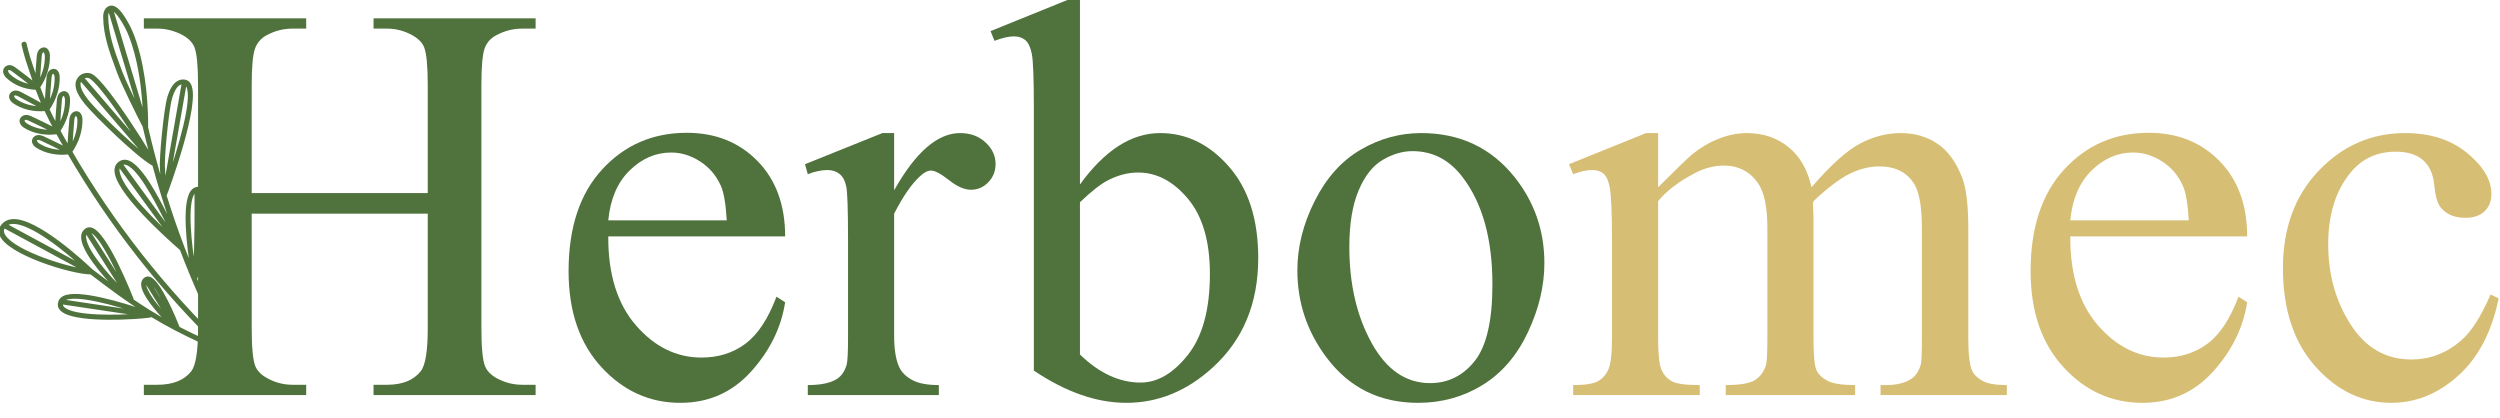 <?xml version="1.0" encoding="UTF-8" standalone="no"?><!DOCTYPE svg PUBLIC "-//W3C//DTD SVG 1.1//EN" "http://www.w3.org/Graphics/SVG/1.1/DTD/svg11.dtd"><svg width="100%" height="100%" viewBox="0 0 938 157" version="1.1" xmlns="http://www.w3.org/2000/svg" xmlns:xlink="http://www.w3.org/1999/xlink" xml:space="preserve" xmlns:serif="http://www.serif.com/" style="fill-rule:evenodd;clip-rule:evenodd;stroke-linejoin:round;stroke-miterlimit:2;"><rect id="Tavola-da-disegno4" serif:id="Tavola da disegno4" x="0" y="0" width="937.5" height="156.25" style="fill:none;"/><clipPath id="_clip1"><rect x="0" y="0" width="937.5" height="156.25"/></clipPath><g clip-path="url(#_clip1)"><g><g><path d="M94.439,72.446l66.052,-0l0,-40.445c0,-7.227 -0.454,-11.987 -1.363,-14.281c-0.699,-1.737 -2.166,-3.231 -4.403,-4.482c-3.006,-1.668 -6.186,-2.501 -9.541,-2.501l-5.033,-0l0,-3.857l60.811,-0l-0,3.857l-5.033,-0c-3.355,-0 -6.535,0.799 -9.541,2.397c-2.237,1.112 -3.757,2.797 -4.561,5.056c-0.804,2.258 -1.205,6.862 -1.205,13.811l-0,91.209c-0,7.157 0.454,11.883 1.363,14.176c0.699,1.737 2.131,3.231 4.298,4.482c3.076,1.668 6.291,2.502 9.646,2.502l5.033,-0l-0,3.857l-60.811,-0l0,-3.857l5.033,-0c5.801,-0 10.03,-1.703 12.686,-5.108c1.748,-2.223 2.621,-7.574 2.621,-16.052l0,-43.051l-66.052,0l-0,43.051c-0,7.157 0.454,11.883 1.363,14.176c0.699,1.737 2.167,3.231 4.403,4.482c3.006,1.668 6.186,2.502 9.541,2.502l5.138,-0l-0,3.857l-60.915,-0l-0,-3.857l5.032,-0c5.872,-0 10.135,-1.703 12.791,-5.108c1.678,-2.223 2.517,-7.574 2.517,-16.052l-0,-91.209c-0,-7.227 -0.455,-11.987 -1.363,-14.281c-0.699,-1.737 -2.132,-3.231 -4.299,-4.482c-3.075,-1.668 -6.291,-2.501 -9.646,-2.501l-5.032,-0l-0,-3.857l60.915,-0l-0,3.857l-5.138,-0c-3.355,-0 -6.535,0.799 -9.541,2.397c-2.166,1.112 -3.669,2.797 -4.508,5.056c-0.839,2.258 -1.258,6.862 -1.258,13.811l-0,40.445Z" style="fill:#50733e;fill-rule:nonzero;"/><path d="M228.221,88.707c-0.07,14.176 3.39,25.295 10.38,33.356c6.99,8.061 15.202,12.092 24.639,12.092c6.29,-0 11.76,-1.72 16.408,-5.16c4.648,-3.44 8.545,-9.33 11.69,-17.669l3.25,2.085c-1.468,9.521 -5.731,18.19 -12.791,26.008c-7.059,7.817 -15.901,11.726 -26.526,11.726c-11.533,0 -21.406,-4.464 -29.618,-13.394c-8.213,-8.93 -12.32,-20.935 -12.32,-36.014c0,-16.331 4.212,-29.066 12.634,-38.204c8.423,-9.138 18.995,-13.707 31.716,-13.707c10.764,-0 19.606,3.527 26.526,10.58c6.919,7.054 10.379,16.487 10.379,28.301l-66.367,-0Zm0,-6.046l44.455,-0c-0.35,-6.115 -1.084,-10.424 -2.202,-12.926c-1.748,-3.891 -4.351,-6.949 -7.811,-9.173c-3.46,-2.223 -7.077,-3.335 -10.852,-3.335c-5.801,-0 -10.991,2.241 -15.569,6.723c-4.578,4.482 -7.252,10.719 -8.021,18.711Z" style="fill:#50733e;fill-rule:nonzero;"/><path d="M335.478,49.93l-0,21.473c8.038,-14.315 16.286,-21.473 24.743,-21.473c3.845,0 7.025,1.164 9.541,3.492c2.517,2.328 3.775,5.021 3.775,8.079c-0,2.71 -0.909,5.003 -2.726,6.879c-1.818,1.877 -3.984,2.815 -6.501,2.815c-2.446,-0 -5.19,-1.199 -8.23,-3.597c-3.041,-2.397 -5.295,-3.596 -6.763,-3.596c-1.258,0 -2.621,0.695 -4.089,2.085c-3.145,2.849 -6.395,7.54 -9.75,14.072l-0,45.761c-0,5.281 0.664,9.277 1.992,11.987c0.909,1.876 2.516,3.44 4.823,4.691c2.306,1.251 5.626,1.876 9.96,1.876l0,3.753l-49.172,-0l-0,-3.753c4.892,0 8.527,-0.764 10.904,-2.293c1.747,-1.112 2.97,-2.884 3.669,-5.316c0.35,-1.182 0.524,-4.552 0.524,-10.111l0,-37.005c0,-11.119 -0.227,-17.738 -0.681,-19.857c-0.454,-2.12 -1.293,-3.666 -2.516,-4.639c-1.224,-0.973 -2.744,-1.459 -4.561,-1.459c-2.167,-0 -4.613,0.521 -7.339,1.563l-1.049,-3.752l29.042,-11.675l4.404,0Z" style="fill:#50733e;fill-rule:nonzero;"/><path d="M405.2,69.214c9.296,-12.856 19.326,-19.284 30.09,-19.284c9.856,0 18.453,4.187 25.792,12.561c7.34,8.374 11.009,19.822 11.009,34.346c0,16.956 -5.662,30.612 -16.985,40.966c-9.715,8.895 -20.549,13.342 -32.502,13.342c-5.592,0 -11.271,-1.007 -17.037,-3.022c-5.767,-2.016 -11.655,-5.039 -17.667,-9.069l0,-98.922c0,-10.841 -0.262,-17.512 -0.786,-20.014c-0.524,-2.502 -1.345,-4.204 -2.464,-5.108c-1.118,-0.903 -2.516,-1.355 -4.194,-1.355c-1.957,0 -4.403,0.556 -7.339,1.668l-1.468,-3.648l28.833,-11.675l4.718,-0l-0,69.214Zm-0,6.671l-0,57.123c3.565,3.475 7.252,6.098 11.061,7.87c3.809,1.772 7.706,2.658 11.69,2.658c6.361,0 12.285,-3.475 17.772,-10.424c5.486,-6.949 8.23,-17.06 8.23,-30.333c-0,-12.231 -2.744,-21.63 -8.23,-28.197c-5.487,-6.567 -11.726,-9.85 -18.715,-9.85c-3.705,-0 -7.409,0.938 -11.114,2.814c-2.796,1.39 -6.361,4.17 -10.694,8.339Z" style="fill:#50733e;fill-rule:nonzero;"/><path d="M533.216,49.93c14.538,0 26.211,5.49 35.018,16.47c7.479,9.381 11.219,20.152 11.219,32.314c-0,8.547 -2.062,17.199 -6.186,25.955c-4.124,8.756 -9.803,15.358 -17.038,19.805c-7.234,4.448 -15.29,6.671 -24.166,6.671c-14.469,0 -25.967,-5.733 -34.495,-17.199c-7.199,-9.659 -10.799,-20.5 -10.799,-32.522c0,-8.756 2.185,-17.46 6.553,-26.112c4.369,-8.652 10.118,-15.045 17.247,-19.18c7.13,-4.134 14.679,-6.202 22.647,-6.202Zm-3.25,6.776c-3.705,-0 -7.427,1.094 -11.166,3.283c-3.74,2.189 -6.763,6.029 -9.069,11.518c-2.307,5.49 -3.46,12.544 -3.46,21.161c-0,13.898 2.778,25.886 8.335,35.962c5.557,10.076 12.878,15.115 21.965,15.115c6.78,-0 12.372,-2.78 16.775,-8.34c4.404,-5.559 6.605,-15.114 6.605,-28.665c0,-16.956 -3.669,-30.299 -11.008,-40.028c-4.963,-6.671 -11.289,-10.006 -18.977,-10.006Z" style="fill:#50733e;fill-rule:nonzero;"/><path d="M622.125,70.257c6.989,-6.95 11.113,-10.945 12.371,-11.988c3.146,-2.641 6.536,-4.691 10.17,-6.15c3.635,-1.459 7.235,-2.189 10.799,-2.189c6.011,0 11.184,1.737 15.517,5.212c4.334,3.475 7.235,8.513 8.703,15.115c7.199,-8.339 13.28,-13.812 18.243,-16.418c4.962,-2.606 10.065,-3.909 15.307,-3.909c5.102,0 9.628,1.303 13.577,3.909c3.95,2.606 7.077,6.862 9.384,12.769c1.538,4.031 2.307,10.355 2.307,18.972l-0,41.069c-0,5.977 0.454,10.077 1.363,12.301c0.699,1.528 1.992,2.831 3.879,3.908c1.887,1.078 4.963,1.616 9.226,1.616l0,3.753l-47.39,-0l0,-3.753l1.992,0c4.124,0 7.339,-0.799 9.646,-2.397c1.608,-1.112 2.761,-2.884 3.46,-5.316c0.28,-1.182 0.419,-4.552 0.419,-10.112l0,-41.069c0,-7.784 -0.943,-13.273 -2.83,-16.47c-2.726,-4.448 -7.095,-6.671 -13.106,-6.671c-3.705,-0 -7.427,0.92 -11.166,2.762c-3.74,1.842 -8.265,5.264 -13.578,10.267l-0.209,1.147l0.209,4.482l0,45.552c0,6.533 0.367,10.598 1.101,12.196c0.734,1.599 2.115,2.936 4.142,4.013c2.027,1.078 5.487,1.616 10.379,1.616l0,3.753l-48.543,-0l0,-3.753c5.312,0 8.964,-0.625 10.956,-1.876c1.992,-1.251 3.373,-3.127 4.142,-5.629c0.349,-1.181 0.524,-4.621 0.524,-10.32l-0,-41.069c-0,-7.784 -1.153,-13.378 -3.46,-16.783c-3.075,-4.447 -7.374,-6.671 -12.896,-6.671c-3.774,-0 -7.514,1.008 -11.218,3.023c-5.802,3.058 -10.275,6.497 -13.42,10.319l-0,51.181c-0,6.255 0.436,10.32 1.31,12.196c0.874,1.877 2.167,3.284 3.879,4.222c1.713,0.938 5.19,1.407 10.432,1.407l0,3.753l-47.494,-0l-0,-3.753c4.403,0 7.479,-0.469 9.226,-1.407c1.747,-0.938 3.075,-2.432 3.984,-4.482c0.909,-2.05 1.363,-6.029 1.363,-11.936l0,-36.483c0,-10.493 -0.314,-17.269 -0.944,-20.326c-0.489,-2.294 -1.258,-3.875 -2.306,-4.743c-1.049,-0.869 -2.481,-1.303 -4.299,-1.303c-1.957,-0 -4.298,0.521 -7.024,1.563l-1.573,-3.752l28.937,-11.675l4.509,0l-0,20.327Z" style="fill:#d7be75;fill-rule:nonzero;"/><path d="M776.771,88.707c-0.07,14.176 3.39,25.295 10.38,33.356c6.989,8.061 15.202,12.092 24.638,12.092c6.291,-0 11.761,-1.72 16.409,-5.16c4.648,-3.44 8.545,-9.33 11.69,-17.669l3.25,2.085c-1.468,9.521 -5.731,18.19 -12.791,26.008c-7.06,7.817 -15.902,11.726 -26.526,11.726c-11.533,0 -21.406,-4.464 -29.619,-13.394c-8.212,-8.93 -12.319,-20.935 -12.319,-36.014c0,-16.331 4.211,-29.066 12.634,-38.204c8.423,-9.138 18.994,-13.707 31.716,-13.707c10.764,-0 19.606,3.527 26.525,10.58c6.92,7.054 10.38,16.487 10.38,28.301l-66.367,-0Zm0,-6.046l44.454,-0c-0.349,-6.115 -1.083,-10.424 -2.201,-12.926c-1.748,-3.891 -4.351,-6.949 -7.811,-9.173c-3.46,-2.223 -7.077,-3.335 -10.852,-3.335c-5.801,-0 -10.991,2.241 -15.569,6.723c-4.578,4.482 -7.252,10.719 -8.021,18.711Z" style="fill:#d7be75;fill-rule:nonzero;"/><path d="M937.499,111.952c-2.586,12.578 -7.654,22.255 -15.203,29.03c-7.549,6.776 -15.901,10.163 -25.058,10.163c-10.904,0 -20.41,-4.551 -28.518,-13.655c-8.108,-9.103 -12.162,-21.403 -12.162,-36.9c0,-15.01 4.491,-27.206 13.473,-36.588c8.982,-9.381 19.763,-14.072 32.345,-14.072c9.436,0 17.194,2.484 23.275,7.453c6.081,4.969 9.122,10.129 9.122,15.48c-0,2.64 -0.856,4.777 -2.569,6.41c-1.712,1.633 -4.106,2.45 -7.182,2.45c-4.124,-0 -7.234,-1.321 -9.331,-3.961c-1.188,-1.46 -1.975,-4.239 -2.359,-8.339c-0.385,-4.1 -1.8,-7.228 -4.246,-9.382c-2.447,-2.085 -5.837,-3.127 -10.17,-3.127c-6.99,0 -12.617,2.571 -16.88,7.714c-5.662,6.81 -8.493,15.809 -8.493,26.997c0,11.397 2.814,21.456 8.44,30.177c5.627,8.722 13.228,13.082 22.804,13.082c6.85,0 13.001,-2.328 18.453,-6.984c3.844,-3.196 7.584,-8.999 11.218,-17.407l3.041,1.459Z" style="fill:#d7be75;fill-rule:nonzero;"/></g><path d="M70.28,32.279c2.629,4.93 -3.378,24.208 -6.901,34.493l6.201,-35.276c0.274,0.171 0.509,0.423 0.7,0.783m-8.83,30.313c-0.245,-3.399 1.408,-21.398 2.723,-25.896c0.828,-2.833 1.816,-4.176 2.585,-4.811c0.108,-0.089 0.211,-0.163 0.309,-0.227c0.477,-0.308 0.987,-0.443 1.539,-0.422l-6.757,38.436c-0.159,-2.9 -0.362,-6.556 -0.399,-7.08m-28.069,-24.121c-2.303,-2.803 -4.663,-6.245 -3.092,-8.535l25.096,29.194c-7.347,-5.466 -19.793,-17.968 -22.004,-20.659m0.098,-9.54c1.901,0.665 6.916,6.825 13.419,16.477c1.906,2.831 3.831,5.799 5.753,8.852l-21.575,-25.098c0.755,-0.466 1.726,-0.467 2.403,-0.231m12.001,-1.855c-0.265,-0.726 -0.533,-1.451 -0.801,-2.175c-2.185,-5.904 -4.443,-12.009 -4.505,-18.78c-0.008,-0.707 0.159,-1.863 0.767,-2.365c0.008,-0.007 0.018,-0.01 0.025,-0.016l11.445,38.237c-2.721,-5.469 -5.974,-12.272 -6.931,-14.901m0.781,-18.705l0.176,0.293c1.277,2.114 2.385,4.635 3.386,7.708c3.134,9.624 4.034,20.21 4.242,27.368l-12.019,-40.155c0.12,0.037 0.244,0.084 0.373,0.151l0,0c1.557,0.806 3.1,3.392 3.842,4.635m26.492,63.894c0.121,-0.158 0.248,-0.291 0.381,-0.401c0.083,-0.069 0.171,-0.117 0.26,-0.167c0.037,3.454 0.19,21.377 -0.538,28.713c-1.198,-7.642 -3.303,-24.013 -0.103,-28.145m1.201,27.326c0.669,-7.875 0.514,-24.803 0.476,-28.124c0.673,0.015 1.222,0.317 1.656,0.939c2.852,4.102 -0.181,19.327 -2.132,27.185m-19.527,6.557c0.028,-0.186 0.079,-0.345 0.155,-0.485l8.64,13.868c-4.077,-4.173 -9.219,-10.527 -8.795,-13.383m9.764,12.858l-8.607,-13.812c2.36,0.69 6.108,8.131 8.607,13.812m-40.356,-3.459c-0.555,-0.532 -0.758,-1.122 -0.651,-1.784l29.094,4.353c-7.926,0.564 -24.698,1.021 -28.443,-2.569m0.434,-3.251c4.544,-2.31 19.733,2.176 27.457,4.712l-28.121,-4.206c0.063,-0.071 0.12,-0.143 0.196,-0.206c0.133,-0.11 0.289,-0.21 0.468,-0.3m-23.077,-24.767c-0.295,-0.856 -0.154,-1.632 0.375,-2.367l29.775,16.099c-9.137,-1.397 -28.134,-7.871 -30.15,-13.732m3.079,-3.891c7.114,-0.831 21.241,11.149 27.035,16.385l-28.966,-15.66c0.531,-0.391 1.164,-0.635 1.931,-0.725m27.644,4.665c0.063,-0.428 0.214,-0.78 0.454,-1.066l14.034,22.053c-5.704,-5.443 -15.204,-16.178 -14.488,-20.987m14.654,19.198l-13.246,-20.813c0.104,-0.004 0.211,-0.001 0.328,0.022c3.535,0.696 9.359,12.546 12.918,20.791m1.321,3.166c0.002,-0.001 0.005,-0.002 0.008,-0.003c0.002,0.006 0.005,0.012 0.008,0.017c-0.006,-0.004 -0.011,-0.01 -0.016,-0.014m-38.081,-64.015c-0.592,-0.374 -1.021,-0.979 -1.019,-1.438c0,-0.178 0.063,-0.317 0.202,-0.451c0.013,-0.012 0.027,-0.025 0.042,-0.037c0.478,-0.395 1.363,-0.087 1.857,0.136c2.448,1.108 6.527,3.133 8.732,4.237c-3.608,0.155 -7.039,-0.692 -9.814,-2.447m-6.47,-18.622c-0.496,-0.481 -0.792,-1.167 -0.706,-1.632c0.03,-0.163 0.101,-0.284 0.227,-0.389c0.016,-0.013 0.032,-0.024 0.049,-0.037c0.529,-0.379 1.35,0.1 1.792,0.419c2.129,1.536 5.644,4.277 7.542,5.77c-3.468,-0.447 -6.582,-1.883 -8.904,-4.131m11.901,-7.009c0.055,-0.58 0.235,-1.582 0.839,-1.796c0.179,-0.062 0.325,-0.052 0.473,0.034c0.382,0.22 0.676,0.908 0.701,1.634c0.111,3.405 -0.849,6.972 -2.728,10.217c0.152,-2.564 0.449,-7.299 0.715,-10.089m12.208,23.948c0.055,-0.58 0.236,-1.583 0.839,-1.796c0.179,-0.063 0.325,-0.052 0.474,0.033c0.382,0.221 0.676,0.909 0.7,1.636c0.112,3.404 -0.848,6.972 -2.727,10.216c0.152,-2.564 0.448,-7.3 0.714,-10.089m-12.986,9.215c-0.592,-0.375 -1.021,-0.979 -1.019,-1.438c0.001,-0.179 0.063,-0.318 0.202,-0.452c0.014,-0.012 0.027,-0.024 0.042,-0.036c0.478,-0.395 1.363,-0.088 1.857,0.136c2.448,1.108 6.527,3.133 8.732,4.237c-3.608,0.155 -7.039,-0.692 -9.814,-2.447m-8.642,-16.678c-0.573,-0.399 -0.973,-1.023 -0.953,-1.485c0.008,-0.179 0.075,-0.317 0.218,-0.446c0.008,-0.008 0.016,-0.014 0.025,-0.021c0.488,-0.404 1.369,-0.056 1.856,0.19c2.385,1.205 6.35,3.392 8.494,4.583c-3.587,0.024 -6.956,-0.955 -9.64,-2.821m13.09,-8.434c0.047,-0.5 0.19,-1.316 0.615,-1.666c0.067,-0.056 0.141,-0.1 0.224,-0.129c0.179,-0.063 0.325,-0.053 0.473,0.033c0.382,0.221 0.676,0.908 0.7,1.635c0.112,3.405 -0.848,6.972 -2.728,10.217c0.153,-2.564 0.449,-7.3 0.716,-10.09m3.886,8.365l-0.001,-0c0.048,-0.5 0.191,-1.316 0.615,-1.667c0.068,-0.056 0.142,-0.099 0.225,-0.128c0.178,-0.064 0.324,-0.053 0.473,0.033c0.382,0.22 0.676,0.909 0.7,1.635c0.112,3.405 -0.848,6.972 -2.727,10.217c0.152,-2.565 0.448,-7.301 0.715,-10.09m21.636,25.964c0.045,-0.414 0.173,-0.762 0.37,-1.063l19.208,26.29c-10.197,-9.363 -20.111,-20.31 -19.578,-25.227m17.102,17.961c0.724,1.425 1.248,2.455 1.559,2.963c0.522,0.857 1,2.006 1.499,3.232l-18.979,-25.976c0.363,-0.203 0.746,-0.277 1.17,-0.242c4.775,0.39 11.765,14.148 14.751,20.023m7.84,-51.063c-0.99,-0.169 -1.923,0.024 -2.775,0.575c-1.429,0.926 -2.581,2.851 -3.421,5.724c-1.376,4.706 -3.016,22.701 -2.761,26.236c0.033,0.465 0.204,3.538 0.355,6.272c-2.101,-7.055 -3.998,-14.198 -5.666,-21.432c0.025,-0.061 0.048,-0.124 0.049,-0.189c0.015,-6.764 -0.53,-19.856 -4.338,-31.552c-1.02,-3.13 -2.152,-5.704 -3.46,-7.87l-0.173,-0.289c-0.778,-1.303 -2.396,-4.015 -4.151,-4.924c-0.559,-0.289 -1.108,-0.377 -1.634,-0.279c-0.001,0.001 -0.002,0.002 -0.003,0.002c-0.036,0.006 -0.073,0.006 -0.109,0.014c-0.023,0.006 -0.041,0.018 -0.063,0.025c-0.01,0.003 -0.021,0.003 -0.031,0.007c-0.007,0.003 -0.01,0.008 -0.017,0.011c-1.517,0.45 -2.05,2.242 -2.039,3.678c0.065,6.919 2.349,13.092 4.558,19.062c0.267,0.723 0.535,1.447 0.799,2.172c1.299,3.565 6.761,14.702 9.485,19.953c0.001,0.027 -0.005,0.054 0,0.08c0.864,3.769 1.799,7.507 2.78,11.229c-2.981,-4.9 -5.992,-9.62 -8.96,-14.026c-3.931,-5.838 -10.954,-15.78 -13.817,-16.78c-1.089,-0.381 -2.768,-0.28 -3.922,0.804c-0.003,0.003 -0.008,0.004 -0.012,0.007l-0.001,0.001c-0.003,0.003 -0.005,0.007 -0.009,0.01c-0.01,0.01 -0.022,0.017 -0.033,0.027c-3.294,3.24 0.778,8.197 2.517,10.315c2.596,3.158 18.057,18.652 24.781,22.57c0.076,0.043 0.163,0.057 0.252,0.053c2.225,8.145 4.725,16.174 7.507,24.07c-0.339,-0.791 -0.681,-1.526 -1.051,-2.132c-0.295,-0.483 -0.839,-1.556 -1.529,-2.914c-3.303,-6.498 -10.175,-20.023 -15.429,-20.453c-0.877,-0.071 -1.691,0.204 -2.412,0.801c-0.005,0.003 -0.01,0.004 -0.015,0.008c-0.003,0.002 -0.005,0.005 -0.009,0.008c-0.008,0.007 -0.018,0.013 -0.026,0.02c-0.688,0.587 -1.088,1.356 -1.189,2.286c-0.832,7.693 20.056,26.237 24.484,30.073c4.801,12.649 10.325,24.943 16.55,36.838c-22.632,-21.72 -42.004,-46.345 -57.778,-73.472c2.607,-3.804 3.974,-8.155 3.838,-12.284c-0.026,-0.784 -0.326,-1.856 -1.089,-2.296c-0.385,-0.222 -0.839,-0.251 -1.316,-0.083c-0.665,0.234 -1.493,0.911 -1.673,2.802c-0.271,2.83 -0.569,7.629 -0.721,10.183c-0.699,-1.217 -1.406,-2.427 -2.09,-3.653c-0.464,-0.831 -0.929,-1.674 -1.392,-2.527c2.465,-3.725 3.76,-7.945 3.627,-11.957c-0.025,-0.784 -0.325,-1.856 -1.088,-2.296c-0.385,-0.223 -0.839,-0.252 -1.316,-0.084c-0.662,0.234 -1.494,0.911 -1.674,2.803c-0.246,2.573 -0.515,6.774 -0.676,9.436c-1.019,-1.924 -2.018,-3.902 -2.974,-5.933c2.611,-3.805 3.978,-8.159 3.842,-12.291c-0.025,-0.784 -0.325,-1.855 -1.087,-2.296c-0.385,-0.222 -0.84,-0.251 -1.317,-0.084c-0.664,0.235 -1.493,0.913 -1.673,2.804c-0.258,2.705 -0.545,7.22 -0.702,9.844c-0.915,-2.05 -1.767,-4.158 -2.545,-6.319c2.484,-3.737 3.787,-7.973 3.655,-12.001c-0.025,-0.784 -0.326,-1.856 -1.089,-2.295c-0.385,-0.223 -0.84,-0.252 -1.316,-0.084c-0.66,0.233 -1.492,0.909 -1.673,2.803c-0.22,2.305 -0.459,5.918 -0.623,8.562c-0.25,-0.743 -0.5,-1.488 -0.75,-2.218c-1.225,-3.58 -2.382,-6.961 -3.32,-11.092c-0.057,-0.252 -0.331,-0.374 -0.611,-0.273c-0.279,0.101 -0.46,0.389 -0.403,0.642c0.947,4.172 2.112,7.573 3.344,11.174c0.362,1.06 0.727,2.127 1.087,3.219c0.031,0.09 0.065,0.177 0.095,0.268c-1.889,-1.486 -5.453,-4.266 -7.612,-5.826c-1.445,-1.041 -2.444,-0.761 -3.028,-0.342c-0.419,0.298 -0.686,0.707 -0.773,1.176c-0.173,0.929 0.39,1.864 0.924,2.382c2.785,2.697 6.652,4.273 10.919,4.479c0.058,0.089 0.152,0.154 0.272,0.175c0.005,0.002 0.012,-0.003 0.017,-0.001c0.758,2.073 1.589,4.108 2.474,6.087c-2.113,-1.175 -6.201,-3.432 -8.648,-4.668c-1.618,-0.819 -2.592,-0.406 -3.125,0.066c-0.382,0.345 -0.594,0.773 -0.615,1.238c-0.042,0.921 0.666,1.749 1.284,2.179c3.256,2.266 7.472,3.282 11.89,2.884c1.17,2.503 2.393,4.906 3.613,7.185c-2.082,-1.044 -6.541,-3.265 -9.156,-4.449c-1.66,-0.752 -2.624,-0.318 -3.14,0.18c-0.371,0.356 -0.567,0.789 -0.569,1.251c-0.004,0.915 0.74,1.712 1.379,2.116c3.423,2.164 7.788,3.018 12.295,2.406c0.418,0.768 0.834,1.52 1.243,2.254c0.648,1.163 1.32,2.309 1.981,3.462c-2.253,-1.127 -6.157,-3.061 -8.535,-4.138c-1.66,-0.752 -2.62,-0.323 -3.141,0.18c-0.37,0.357 -0.567,0.79 -0.569,1.252c-0.004,0.915 0.741,1.711 1.38,2.115c3.327,2.105 7.55,2.959 11.924,2.441c15.617,26.864 34.748,51.284 57.078,72.862c-6.008,-2.565 -11.158,-4.985 -15.766,-7.375c-0.984,-2.511 -7.196,-17.988 -11.183,-18.773c-0.476,-0.093 -0.944,0.002 -1.352,0.275c-0.002,0.001 -0.003,0.001 -0.005,0.002l-0.001,0.001c-0.001,0.001 -0.002,0.001 -0.003,0.001c-0.596,0.405 -0.969,0.997 -1.077,1.718c-0.525,3.528 5.466,10.505 9.571,14.61c-4.826,-2.669 -9.106,-5.349 -13.291,-8.207c0.048,-0.115 0.06,-0.237 0.018,-0.347c-0.403,-1.035 -9.92,-25.368 -15.671,-26.5c-0.624,-0.122 -1.208,-0.004 -1.736,0.351c-0.785,0.531 -1.261,1.289 -1.404,2.248c-0.717,4.814 7.598,14.66 13.469,20.494c-3.142,-2.282 -6.342,-4.702 -9.79,-7.335c-0.03,-0.023 -0.065,-0.031 -0.099,-0.045c-2.261,-2.166 -21.038,-19.86 -30.139,-18.797c-1.307,0.154 -2.386,0.676 -3.207,1.562c-1.059,1.137 -1.377,2.438 -0.923,3.761c2.418,7.027 26.585,14.529 33.912,14.541c7.019,5.357 13.027,9.843 19.645,14.055c-7.142,-2.419 -24.53,-7.832 -29.84,-5.135c-0.79,0.402 -1.323,0.961 -1.588,1.665c-0,0.003 -0,0.006 -0.002,0.009c-0,0.002 -0.003,0.004 -0.003,0.006c-0.001,0.004 0,0.009 -0.002,0.014c-0.842,2.288 0.72,3.988 4.649,5.049c4.947,1.336 12.634,1.443 18.211,1.296c3.702,-0.097 6.578,-0.309 7.963,-0.427c2.705,-0.23 3.429,-0.37 3.699,-0.559c2.903,1.757 5.964,3.481 9.301,5.219c0.031,0.023 0.066,0.052 0.094,0.074c0.055,0.041 0.122,0.061 0.191,0.072c5.303,2.75 11.319,5.537 18.531,8.541c0.358,0.341 0.715,0.682 1.074,1.021c2.232,4.158 4.542,8.271 6.945,12.326c0.128,0.217 0.439,0.26 0.695,0.096c0.023,-0.014 0.044,-0.03 0.064,-0.047c0.208,-0.171 0.283,-0.446 0.166,-0.644c-1.828,-3.083 -3.593,-6.205 -5.32,-9.348c3.407,3.141 6.877,6.228 10.424,9.241c0.178,0.151 0.468,0.127 0.677,-0.045c0.019,-0.015 0.037,-0.033 0.054,-0.05c0.211,-0.217 0.225,-0.526 0.032,-0.69c-4.096,-3.48 -8.093,-7.052 -12.002,-10.704c3.392,1.381 2.592,-0.065 -1.309,-1.677c-4.712,-8.855 -9.041,-17.933 -12.96,-27.222c0.21,-0.381 0.492,-1.231 1.044,-3.273c0.357,-1.321 1.066,-4.069 1.802,-7.635c1.108,-5.374 2.328,-12.833 1.842,-17.853c-0.387,-4.003 -1.83,-5.809 -4.287,-5.369c-0.001,0 -0.002,-0.001 -0.004,-0c-0.004,0 -0.006,0.002 -0.008,0.003c-0.745,0.135 -1.394,0.553 -1.933,1.246c-3.456,4.464 -1.4,20.862 -0.169,28.718c-1.005,-2.472 -1.986,-4.956 -2.934,-7.456c-0.009,-0.028 -0.018,-0.054 -0.031,-0.079c-2.44,-6.439 -4.699,-12.968 -6.762,-19.583c0.921,-2.456 12.886,-34.674 9.16,-41.664c-0.427,-0.801 -1.049,-1.277 -1.848,-1.415" style="fill:#50733e;fill-rule:nonzero;stroke:#50733e;stroke-width:0.86px;"/></g></g></svg>